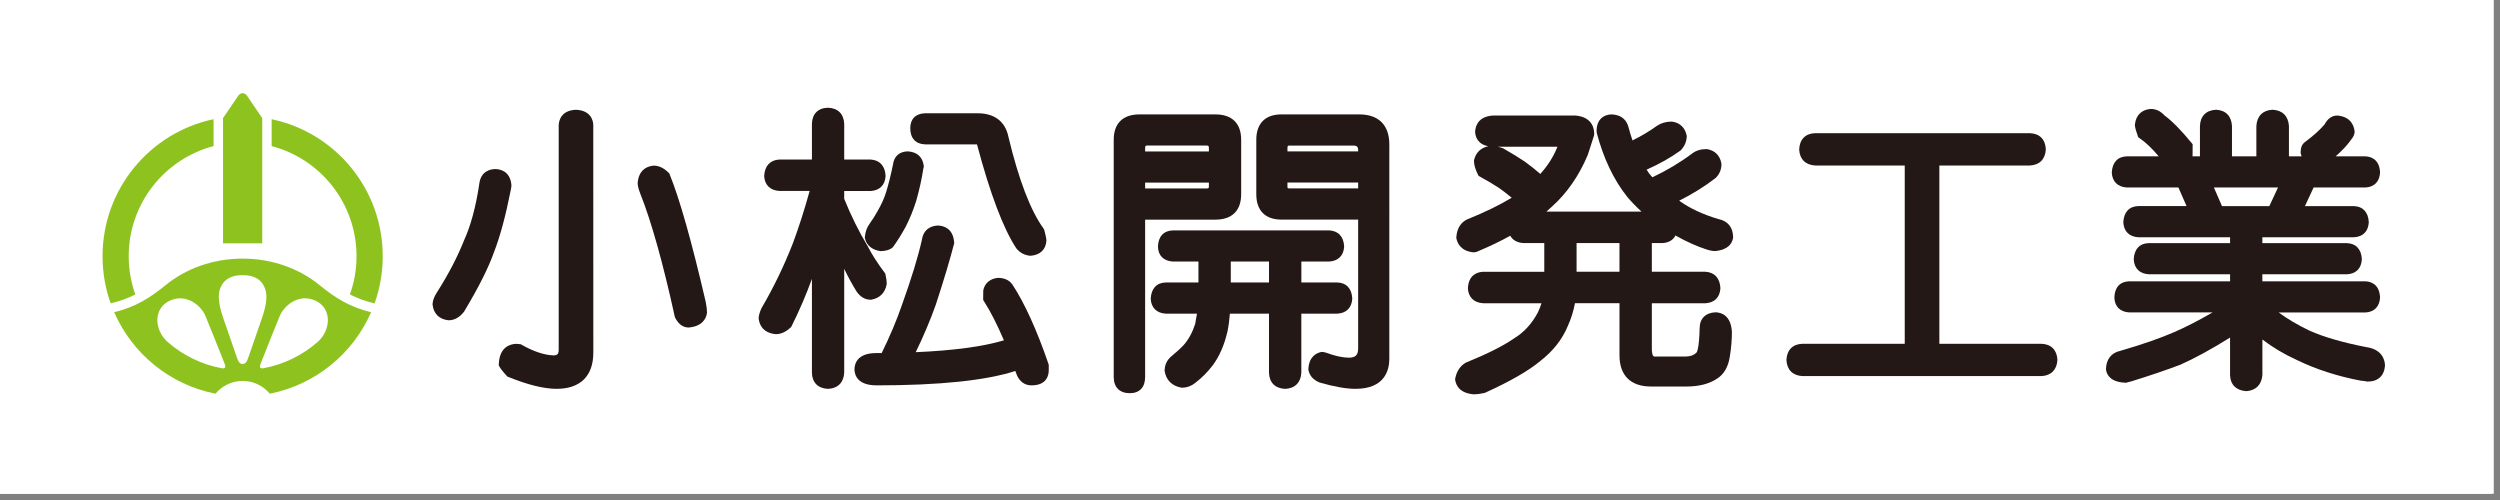 <?xml version="1.0" encoding="utf-8"?>
<!-- Generator: Adobe Illustrator 13.0.3, SVG Export Plug-In . SVG Version: 6.00 Build 14948)  -->
<!DOCTYPE svg PUBLIC "-//W3C//DTD SVG 1.1//EN" "http://www.w3.org/Graphics/SVG/1.1/DTD/svg11.dtd">
<svg version="1.1" id="レイヤー_1" xmlns="http://www.w3.org/2000/svg" xmlns:xlink="http://www.w3.org/1999/xlink" x="0px"
	 y="0px" width="200px" height="40px" viewBox="0 0 200 40" enable-background="new 0 0 200 40" xml:space="preserve">
<rect x="0" y="0" width="200" height="40" fill="#808080" stroke="none"/>
<rect x="-0.5" y="-0.5" fill="#FFFFFF" width="200" height="40"/>
<polyline fill="#FFFFFF" points="199.498,39.5 -0.5,39.5 -0.5,-0.5 "/>
<path fill-rule="evenodd" clip-rule="evenodd" fill="#8EC31F" d="M19.408,20.688c-2.382,0-4.556,0.811-6.18,2.14
	c-1.186,0.964-2.364,1.735-4.094,2.149c1.448,3.322,4.458,5.803,8.104,6.518c0.517-0.623,1.299-1.02,2.17-1.02
	c0.876,0,1.655,0.396,2.173,1.02c3.645-0.715,6.658-3.195,8.107-6.518c-1.73-0.414-2.914-1.186-4.1-2.149
	C23.97,21.498,21.793,20.688,19.408,20.688 M17.751,29.461c-1.645-0.303-3.138-1.051-4.344-2.106
	c-1.055-0.925-1.192-2.706,0.215-3.317c1.35-0.587,2.49,0.463,2.805,1.221c0.231,0.551,1.048,2.576,1.545,3.846
	C18.124,29.494,17.879,29.484,17.751,29.461 M19.408,29.119c-0.236,0-0.343-0.189-0.478-0.58l-1.089-3.15
	c-0.398-1.174-0.43-1.926-0.161-2.463c0.198-0.4,0.595-0.912,1.709-0.912h0.041c1.112,0,1.509,0.512,1.706,0.912
	c0.272,0.537,0.239,1.289-0.158,2.463l-1.091,3.15C19.757,28.93,19.649,29.119,19.408,29.119 M25.415,27.354
	c-1.21,1.056-2.698,1.804-4.345,2.106c-0.13,0.023-0.376,0.033-0.222-0.357c0.497-1.27,1.311-3.295,1.542-3.846
	c0.317-0.758,1.455-1.808,2.809-1.221C26.604,24.648,26.47,26.43,25.415,27.354 M30.618,20.501c0,1.319-0.23,2.589-0.651,3.767
	l-0.104-0.023c-0.706-0.17-1.311-0.403-1.869-0.689c0.34-0.957,0.528-1.98,0.528-3.054c0-4.229-2.879-7.789-6.79-8.812V9.536
	C26.808,10.603,30.618,15.104,30.618,20.501 M10.824,23.555c-0.558,0.286-1.163,0.52-1.869,0.689l-0.103,0.023
	c-0.42-1.178-0.648-2.447-0.648-3.767c0-5.397,3.809-9.898,8.883-10.965v2.152c-3.908,1.024-6.79,4.583-6.79,8.812
	C10.297,21.574,10.484,22.598,10.824,23.555 M20.979,19.467h-3.138V9.451l1.208-1.778c0.2-0.292,0.523-0.292,0.722,0l1.209,1.778
	V19.467z"/>
<path fill="#231815" d="M53.569,13.939l-0.026-0.069l-0.054-0.052c-0.379-0.377-0.776-0.568-1.192-0.568h-0.03
	c-0.749,0.082-1.195,0.568-1.256,1.385c0,0.22,0.07,0.495,0.211,0.853c0.883,2.221,1.814,5.535,2.765,9.866l0.027,0.068
	c0.27,0.519,0.635,0.781,1.085,0.781h0.01l0.008-0.004c1.11-0.102,1.38-0.761,1.44-1.154l0.003-0.043
	c0-0.213-0.032-0.485-0.103-0.85C55.335,19.316,54.363,15.881,53.569,13.939"/>
<path fill="#231815" d="M40.915,14.812l-0.003-0.033c-0.108-1.06-0.847-1.244-1.276-1.253h-0.018h-0.007
	c-0.43,0.01-1.17,0.19-1.276,1.237c-0.272,1.794-0.676,3.294-1.206,4.455c-0.527,1.332-1.266,2.746-2.188,4.196
	c-0.204,0.314-0.315,0.607-0.335,0.886l-0.003,0.022l0.003,0.047c0.08,0.725,0.523,1.171,1.26,1.253h0.029
	c0.458,0,0.866-0.226,1.224-0.679l0.017-0.029c1.151-1.913,1.955-3.514,2.389-4.754c0.483-1.247,0.924-2.877,1.313-4.843
	C40.891,15.078,40.915,14.923,40.915,14.812"/>
<path fill="#231815" d="M46.084,8.782h-0.022c-1.177,0.056-1.347,0.866-1.366,1.224v17.956c0,0.355-0.105,0.47-0.427,0.47
	c-0.747-0.032-1.6-0.318-2.545-0.856l-0.061-0.036l-0.067-0.007c-0.131-0.02-0.23-0.022-0.324-0.025
	c-0.487,0.022-1.317,0.266-1.368,1.627L39.9,29.221l0.044,0.086c0.054,0.111,0.167,0.292,0.587,0.754l0.058,0.062l0.077,0.033
	c1.552,0.63,2.853,0.951,3.863,0.951c1.892,0,2.937-1.027,2.937-2.891L47.462,9.982C47.446,9.638,47.271,8.837,46.084,8.782"/>
<path fill="#231815" d="M69.559,17.912c-0.208,0.286-0.333,0.633-0.369,1.04l-0.007,0.056l0.014,0.056
	c0.07,0.325,0.326,0.889,1.229,1.023l0.037,0.006l0.038-0.003c0.386-0.02,0.674-0.105,0.876-0.263l0.07-0.072
	c0.333-0.462,0.67-0.997,1.001-1.601c0.346-0.676,0.635-1.391,0.861-2.126c0.248-0.879,0.437-1.742,0.561-2.559l0.036-0.122
	l-0.006-0.079c-0.084-0.706-0.535-1.116-1.28-1.158h-0.024c-0.654,0.023-1.074,0.403-1.154,1.04
	c-0.168,0.827-0.354,1.575-0.548,2.208c-0.145,0.482-0.383,1.01-0.712,1.575C70.005,17.256,69.796,17.581,69.559,17.912"/>
<path fill="#231815" d="M80.979,22.742c-0.259-0.342-0.635-0.512-1.137-0.512l-0.036,0.002c-0.855,0.109-1.086,0.684-1.146,1.012
	l-0.006,0.751l0.057,0.095c0.535,0.837,1.073,1.891,1.6,3.137c-1.653,0.498-4.021,0.816-7.052,0.948
	c0.621-1.28,1.159-2.546,1.596-3.776c0.635-1.936,1.129-3.576,1.465-4.882l0.017-0.059l-0.003-0.062
	c-0.084-1.125-0.834-1.332-1.286-1.355h-0.028c-0.715,0.04-1.164,0.443-1.263,1.119c-0.302,1.364-0.844,3.133-1.609,5.259
	c-0.417,1.211-0.96,2.497-1.616,3.828h-0.497c-1.434,0.023-1.666,0.82-1.68,1.3c0.014,0.479,0.26,1.282,1.781,1.282
	c5.005,0,8.734-0.387,11.09-1.15c0.044,0.124,0.094,0.256,0.15,0.396c0.313,0.623,0.794,0.754,1.141,0.754
	c1.248,0,1.383-0.84,1.383-1.197v-0.433l-0.02-0.082C82.935,26.373,81.96,24.23,80.979,22.742"/>
<path fill="#231815" d="M74.021,11.551h4.139c1.045,3.934,2.097,6.722,3.138,8.307c0.263,0.338,0.625,0.544,1.078,0.6l0.038,0.003
	h0.036c0.763-0.059,1.224-0.496,1.263-1.22v-0.036c-0.02-0.197-0.077-0.469-0.174-0.811l-0.01-0.036L83.48,18.28
	c-1.045-1.447-1.988-3.917-2.805-7.33c-0.253-1.237-1.112-1.89-2.488-1.89h-4.177c-0.757,0.023-1.189,0.459-1.189,1.198
	C72.821,11.059,73.258,11.531,74.021,11.551"/>
<path fill="#231815" d="M69.657,23.979h0.005l0.049-0.004c0.669-0.121,1.105-0.554,1.224-1.24l0.004-0.045
	c0-0.203-0.035-0.446-0.103-0.738l-0.016-0.072l-0.048-0.062c-0.571-0.762-1.021-1.463-1.344-2.096
	c-0.715-1.191-1.35-2.474-1.892-3.816v-0.626h2.131c0.706-0.046,1.136-0.473,1.179-1.191v-0.03c-0.04-0.781-0.47-1.253-1.189-1.296
	h-2.12V9.891c-0.042-0.784-0.513-1.25-1.302-1.273c-0.794,0.023-1.264,0.492-1.281,1.292v2.851l-2.616,0.003
	c-0.726,0.04-1.163,0.512-1.203,1.306v0.026c0.04,0.708,0.484,1.139,1.223,1.181h2.413c-0.42,1.525-0.875,2.939-1.346,4.199
	c-0.712,1.821-1.552,3.553-2.498,5.164l-0.019,0.033c-0.147,0.345-0.215,0.594-0.215,0.797l0.004,0.033
	c0.047,0.414,0.282,1.119,1.352,1.23h0.029c0.403,0,0.801-0.184,1.18-0.541l0.026-0.026l0.047-0.079
	c0.619-1.24,1.16-2.506,1.623-3.775v7.512c0.018,0.775,0.48,1.244,1.27,1.283h0.012h0.029c0.766-0.039,1.233-0.512,1.272-1.293
	v-8.31c0.311,0.649,0.642,1.263,1.001,1.834C68.842,23.762,69.211,23.979,69.657,23.979"/>
<path fill="#231815" d="M108.741,9.152h-6.224c-1.298,0-2.013,0.722-2.013,2.034v4.351c0,1.309,0.715,2.031,2.013,2.031h6.135
	v10.301c0,0.539-0.21,0.745-0.748,0.745c-0.492,0-1.096-0.134-1.817-0.4c-0.174-0.052-0.256-0.06-0.324-0.06l-0.057,0.004
	c-0.363,0.072-0.983,0.345-1.036,1.361l-0.004,0.043l0.011,0.043c0.085,0.449,0.38,0.783,0.879,0.99l0.026,0.01
	c1.158,0.335,2.119,0.502,2.857,0.502c2.353,0,2.707-1.506,2.707-2.404V11.554C111.146,10.005,110.29,9.152,108.741,9.152
	 M108.652,14.605v0.469h-5.466c-0.19,0-0.19-0.029-0.19-0.164v-0.305H108.652z M108.652,12.043v0.069h-5.656v-0.256
	c0-0.21,0.046-0.21,0.19-0.21h5.065C108.558,11.646,108.652,11.738,108.652,12.043"/>
<path fill="#231815" d="M108.181,23.902V23.87c-0.04-0.787-0.477-1.253-1.201-1.272h-2.871v-1.674h2.222
	c0.722-0.043,1.161-0.472,1.2-1.188v-0.029c-0.039-0.788-0.479-1.25-1.217-1.276H93.825c-0.735,0.026-1.168,0.495-1.189,1.306
	c0.021,0.712,0.454,1.145,1.201,1.188h2.039v1.674h-2.628c-0.716,0.02-1.148,0.485-1.189,1.289v0.026
	c0.041,0.708,0.474,1.135,1.199,1.178h2.5c-0.041,0.272-0.091,0.554-0.145,0.827c-0.215,0.672-0.525,1.236-0.911,1.676
	c-0.249,0.27-0.592,0.578-1.015,0.929c-0.325,0.282-0.501,0.649-0.517,1.089l-0.004,0.039l0.007,0.037
	c0.115,0.715,0.581,1.184,1.327,1.322l0.054,0.003c0.393,0,0.748-0.128,1.055-0.374c0.53-0.404,1.008-0.883,1.414-1.418
	c0.538-0.73,0.931-1.64,1.177-2.713c0.09-0.436,0.154-0.912,0.191-1.417h3.129v4.733c0.022,0.771,0.485,1.244,1.276,1.283h0.01
	h0.029c0.765-0.039,1.233-0.512,1.272-1.293v-4.724h2.894C107.708,25.048,108.138,24.621,108.181,23.902 M101.521,22.598h-3.058
	v-1.674h3.058V22.598z"/>
<path fill="#231815" d="M99.293,15.534v-4.351c0-1.309-0.729-2.031-2.056-2.031h-6.085c-1.326,0-2.055,0.722-2.055,2.031v18.979
	c0,0.82,0.471,1.293,1.289,1.293c0.779,0,1.224-0.473,1.224-1.293V17.571h5.627C98.564,17.571,99.293,16.849,99.293,15.534
	 M96.711,14.608v0.302c0,0.125,0,0.167-0.212,0.167H91.61v-0.469H96.711z M96.711,11.856v0.259H91.61v-0.259
	c0-0.213,0.05-0.213,0.188-0.213h4.701C96.683,11.643,96.711,11.672,96.711,11.856"/>
<path fill="#231815" d="M137.458,17.522c-1.24-0.371-2.293-0.863-3.123-1.467c1.057-0.531,2.021-1.128,2.874-1.785l0.026-0.017
	c0.321-0.302,0.482-0.682,0.482-1.138l-0.007-0.056c-0.121-0.624-0.521-1.024-1.142-1.129l-0.05-0.003
	c-0.452,0-0.84,0.118-1.147,0.354c-0.952,0.715-2.024,1.355-3.18,1.903c-0.099-0.108-0.187-0.207-0.249-0.289
	c-0.075-0.108-0.145-0.213-0.214-0.325c0.014-0.007,0.021-0.01,0.033-0.013c0.987-0.437,1.88-0.941,2.667-1.506l0.043-0.036
	c0.289-0.312,0.446-0.669,0.466-1.069l0.007-0.04l-0.007-0.046c-0.125-0.643-0.538-1.046-1.181-1.132h-0.04
	c-0.426,0-0.804,0.108-1.142,0.325c-0.597,0.433-1.26,0.83-1.975,1.181c-0.118-0.341-0.224-0.702-0.322-1.066
	c-0.117-0.453-0.452-0.994-1.397-1.017c-0.692,0.046-1.112,0.479-1.151,1.201v0.204l0.01,0.076c0.535,2.027,1.352,3.75,2.441,5.118
	c0.354,0.417,0.734,0.811,1.142,1.178h-7.611c0.138-0.118,0.269-0.236,0.394-0.354c1.236-1.096,2.221-2.51,2.927-4.209
	c0.229-0.712,0.394-1.214,0.485-1.509l0.02-0.108c0-0.893-0.531-1.424-1.499-1.503h-6.65l-0.029,0.003
	c-1.119,0.108-1.322,0.84-1.349,1.28v0.029c0.02,0.374,0.193,0.978,1.05,1.139c-0.61,0.138-0.997,0.515-1.136,1.112l-0.006,0.069
	c0,0.305,0.104,0.663,0.314,1.089l0.053,0.102l0.099,0.056c0.63,0.344,1.168,0.666,1.588,0.948c0.302,0.216,0.626,0.466,0.964,0.745
	c-0.964,0.587-2.151,1.165-3.546,1.726c-0.528,0.243-0.827,0.719-0.883,1.411l-0.007,0.053l0.007,0.046
	c0.072,0.38,0.341,1.027,1.352,1.132h0.033c0.138,0,0.295-0.046,0.488-0.145c0.876-0.371,1.693-0.764,2.438-1.181
	c0.196,0.351,0.558,0.558,1.053,0.587h1.67v2.296h-4.908c-0.427,0.027-1.148,0.227-1.201,1.312v0.027
	c0.04,0.708,0.486,1.135,1.221,1.178h4.666c-0.076,0.256-0.178,0.502-0.289,0.734c-0.479,0.908-1.122,1.607-1.923,2.09
	c-0.872,0.601-2.148,1.24-3.799,1.91l-0.04,0.016c-0.449,0.256-0.734,0.683-0.85,1.267l-0.013,0.065l0.01,0.062
	c0.072,0.466,0.387,1.047,1.463,1.142h0.014c0.242,0,0.524-0.032,0.853-0.104l0.06-0.02c1.994-0.902,3.487-1.76,4.422-2.543
	c1.021-0.794,1.759-1.732,2.198-2.799c0.263-0.58,0.453-1.191,0.571-1.82h3.562v4.17c0,1.607,0.893,2.493,2.517,2.493h2.852
	c0.978,0,1.788-0.207,2.408-0.61c0.577-0.352,0.928-0.958,1.053-1.801c0.111-0.695,0.164-1.352,0.164-1.956
	c-0.075-1.315-0.83-1.545-1.279-1.571h-0.03c-0.81,0.039-1.272,0.508-1.272,1.286c-0.039,1.667-0.233,1.913-0.239,1.919
	l-0.023,0.023c-0.21,0.21-0.492,0.312-0.879,0.312h-2.474c-0.184,0-0.21-0.407-0.21-0.653v-3.611h4.304
	c0.706-0.043,1.136-0.473,1.182-1.186V23.05v-0.013c-0.046-0.791-0.466-1.254-1.201-1.297h-4.284v-2.296h0.879
	c0.473-0.029,0.827-0.243,1.011-0.604c0.918,0.512,1.759,0.889,2.486,1.115c0.282,0.095,0.486,0.125,0.683,0.131
	c1.05-0.095,1.365-0.617,1.44-1.05l0.003-0.056C138.646,18.191,138.22,17.669,137.458,17.522 M129.558,21.74h-3.432v-2.296h3.432
	V21.74z M124.598,11.738c-0.02,0.052-0.05,0.115-0.079,0.184c-0.295,0.692-0.729,1.365-1.293,1.992
	c-0.413-0.354-0.823-0.683-1.22-0.971c-0.439-0.299-1.014-0.653-1.726-1.06l-0.04-0.023c-0.145-0.053-0.282-0.092-0.426-0.122
	H124.598z"/>
<path fill="#231815" d="M163.298,27.502h-8.149V13.24h7.244c0.768-0.039,1.233-0.505,1.272-1.283v-0.026
	c-0.039-0.791-0.505-1.256-1.289-1.276h-17.162c-0.771,0.02-1.24,0.485-1.279,1.289v0.023c0.039,0.768,0.509,1.234,1.293,1.273
	h7.151v14.262h-8.182c-0.774,0.023-1.24,0.486-1.283,1.289l0.003,0.023c0.04,0.771,0.506,1.236,1.286,1.273h0.007h19.111
	c0.764-0.037,1.229-0.506,1.272-1.287v-0.025C164.551,27.988,164.085,27.525,163.298,27.502"/>
<path fill="#231815" d="M190.798,29.218c-0.02-0.466-0.25-1.276-1.503-1.45c-1.877-0.367-3.405-0.811-4.534-1.315
	c-0.958-0.462-1.791-0.954-2.467-1.456h6.955c0.695-0.04,1.115-0.473,1.155-1.188v-0.021v-0.01c-0.057-1.118-0.84-1.263-1.175-1.272
	h-8.241v-0.564h6.784c0.706-0.039,1.132-0.469,1.175-1.185v-0.032c-0.039-0.788-0.476-1.254-1.201-1.273h-6.758v-0.469l7.336-0.003
	c0.708-0.04,1.138-0.466,1.178-1.188v-0.03c-0.04-0.787-0.476-1.253-1.197-1.273h-3.911l0.695-1.489h4.16
	c0.695-0.043,1.115-0.473,1.155-1.185v-0.033c-0.057-1.119-0.84-1.263-1.175-1.273h-2.379c0.168-0.147,0.318-0.292,0.456-0.43
	c0.296-0.282,0.564-0.594,0.794-0.919c0.184-0.223,0.27-0.426,0.27-0.63l-0.004-0.036c-0.049-0.42-0.282-1.142-1.354-1.25h-0.029
	c-0.427,0-0.771,0.243-1.021,0.715c-0.381,0.446-0.912,0.922-1.581,1.417c-0.221,0.164-0.332,0.443-0.332,0.846l0.01,0.069
	c0.02,0.076,0.046,0.148,0.072,0.217h-1.017v-2.441c-0.06-0.788-0.519-1.247-1.306-1.286h-0.026
	c-0.768,0.04-1.233,0.519-1.273,1.312v2.415h-1.952v-2.431c-0.042-0.784-0.495-1.256-1.26-1.296h-0.026
	c-0.79,0.04-1.256,0.519-1.276,1.312v2.415h-0.597c0-0.023,0.007-0.046,0.007-0.065l0.006-0.902l-0.082-0.102
	c-0.833-1.017-1.562-1.759-2.161-2.195c-0.315-0.351-0.683-0.528-1.116-0.528l0,0c-0.729,0.059-1.181,0.502-1.26,1.247l-0.006,0.04
	l0.006,0.039c0.02,0.187,0.092,0.459,0.227,0.83l0.043,0.112l0.095,0.065c0.495,0.338,1.014,0.827,1.539,1.46h-2.565
	c-0.716,0.023-1.148,0.485-1.188,1.286v0.026c0.04,0.705,0.473,1.135,1.198,1.178h4.13l0.653,1.489h-3.868
	c-0.719,0.02-1.151,0.486-1.191,1.283v0.03c0.043,0.712,0.477,1.138,1.198,1.181h7.342v0.469h-6.516
	c-0.718,0.02-1.151,0.485-1.19,1.283v0.032c0.042,0.706,0.476,1.136,1.197,1.175h6.509v0.564h-8.067
	c-0.738,0.02-1.171,0.492-1.188,1.299c0.02,0.715,0.453,1.151,1.197,1.191h6.654c-1.148,0.666-2.173,1.188-3.052,1.568
	c-1.093,0.481-2.549,0.99-4.33,1.506c-0.719,0.156-1.122,0.679-1.143,1.456v0.036l0.007,0.036c0.072,0.439,0.403,0.974,1.549,1.021
	l0.078,0.003l0.072-0.029c0.053-0.021,0.148-0.043,0.322-0.082c1.397-0.431,2.716-0.876,3.924-1.332
	c1.147-0.512,2.486-1.24,3.976-2.172v3.005c0.021,0.752,0.479,1.217,1.264,1.279h0.017h0.046c0.748-0.062,1.197-0.518,1.26-1.289
	V27.16c0.82,0.631,1.748,1.182,2.759,1.641c1.549,0.752,3.271,1.307,5.121,1.654l0.033,0.003c0.184,0.013,0.325,0.032,0.442,0.062
	l0.069,0.007c0.82,0,1.325-0.459,1.385-1.279V29.218z M182.241,14.999l-0.695,1.489h-3.786l-0.649-1.489H182.241z"/>
</svg>
